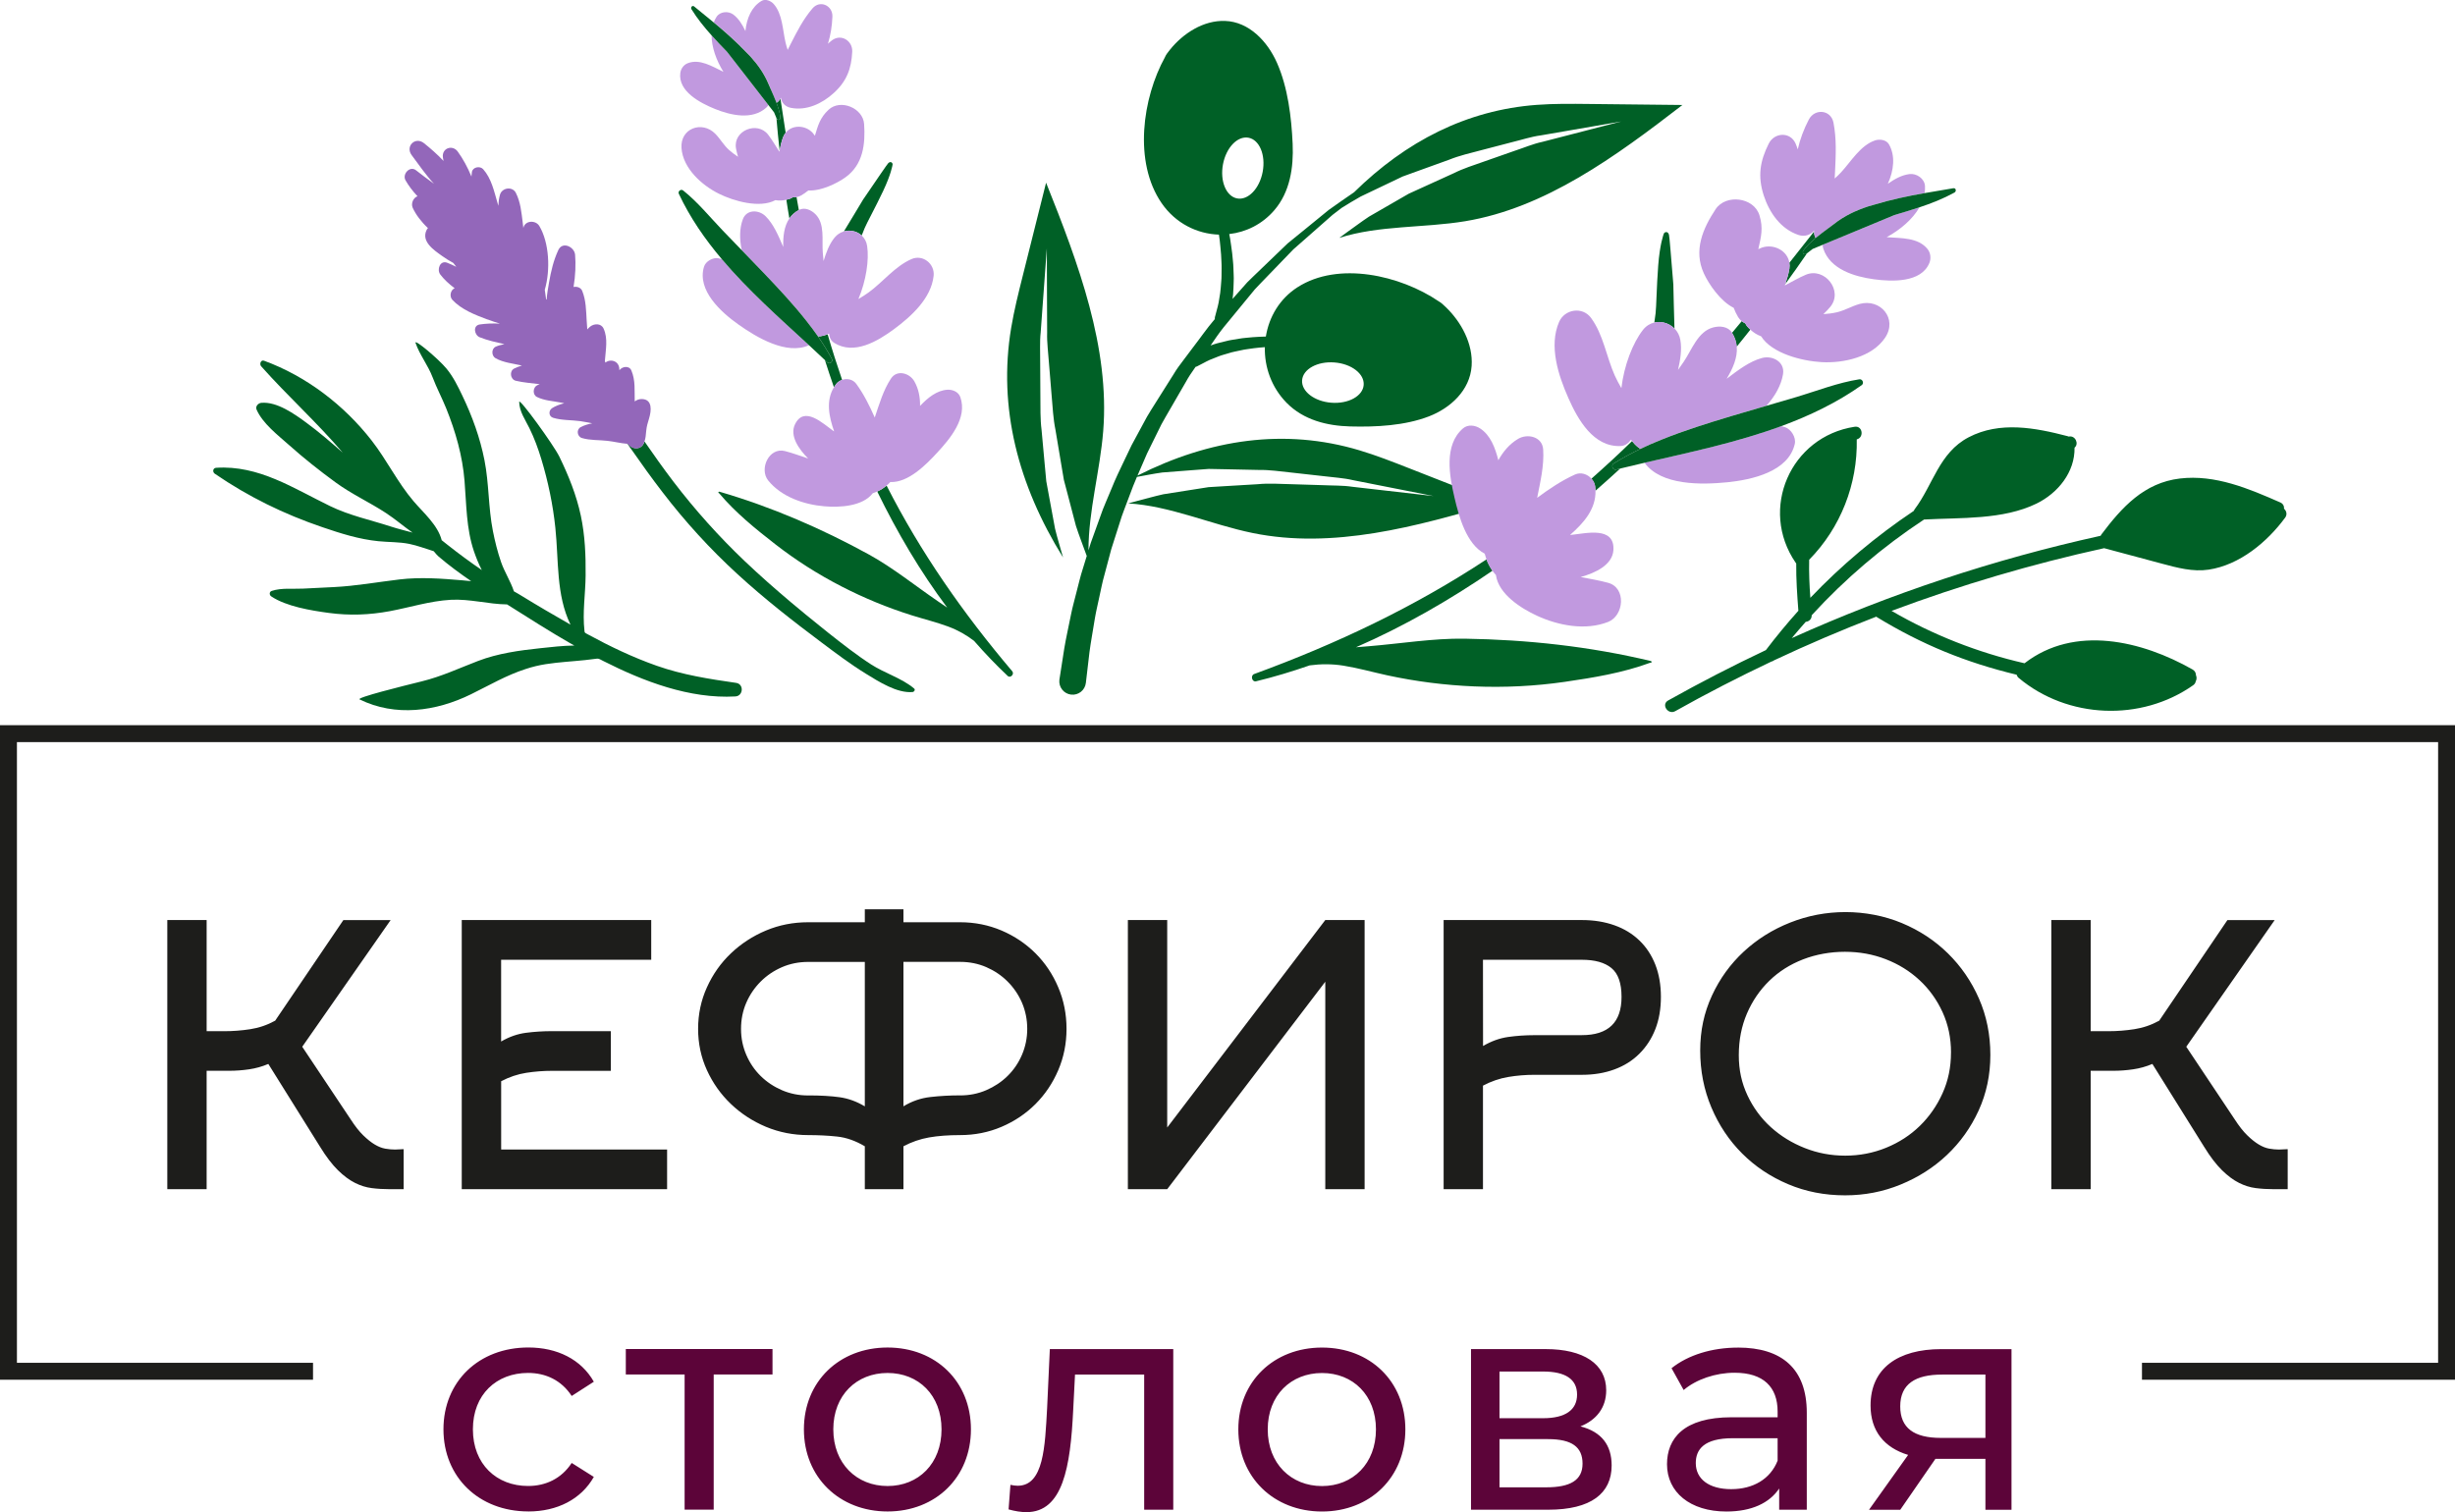 <?xml version="1.0" encoding="UTF-8"?> <svg xmlns="http://www.w3.org/2000/svg" id="_Слой_2" data-name="Слой 2" viewBox="0 0 627.9 386.81"><defs><style> .cls-1 { fill: #5c0439; } .cls-2, .cls-3 { fill: #006026; } .cls-2, .cls-4 { fill-rule: evenodd; } .cls-5 { fill: #c199df; } .cls-4, .cls-6 { fill: #1d1d1b; } .cls-7 { fill: #9367ba; } </style></defs><g id="_Слой_1-2" data-name="Слой 1"><g><path class="cls-6" d="m52.85,304.21h-10.06v-68.85h10.06v28.43h4.61c2.15,0,4.34-.17,6.55-.51,2.22-.34,4.34-1.06,6.37-2.18l17.44-25.73h12.09l-22.61,32.4,12.37,18.55c1.11,1.72,2.18,3.09,3.23,4.11,1.05,1.02,2.03,1.8,2.95,2.35.92.55,1.82.91,2.68,1.06.86.15,1.69.23,2.49.23.37,0,.74-.02,1.11-.05.37-.03.74-.05,1.11-.05v10.24h-3.6c-1.6,0-3.12-.09-4.57-.28-1.45-.18-2.88-.63-4.29-1.34-1.42-.71-2.86-1.78-4.34-3.23-1.48-1.45-3.02-3.46-4.61-6.05l-13.2-21.14c-1.6.68-3.25,1.14-4.94,1.38-1.69.25-3.37.37-5.03.37h-5.81v30.27h0Zm75.31-10.15h42.46v10.15h-52.52v-68.85h48.46v10.15h-38.39v20.92c2.09-1.22,4.21-1.95,6.37-2.23,2.15-.28,4.37-.42,6.65-.42h15.04v10.15h-15.04c-2.21,0-4.41.17-6.6.51s-4.32,1.06-6.41,2.15v17.46h0Zm117.4-13.84c2.4,0,4.63-.45,6.69-1.34,2.06-.89,3.88-2.09,5.45-3.63,1.57-1.54,2.8-3.35,3.69-5.43.89-2.09,1.34-4.29,1.34-6.63s-.45-4.61-1.34-6.68c-.89-2.05-2.12-3.86-3.69-5.43-1.57-1.57-3.38-2.78-5.45-3.68-2.06-.89-4.29-1.34-6.69-1.34h-14.49v36.95c2.15-1.31,4.46-2.11,6.92-2.38,2.46-.28,4.98-.42,7.57-.42h0Zm-38.86,0c3.14,0,5.81.15,8.03.46,2.22.31,4.37,1.09,6.46,2.34v-36.95h-14.49c-2.4,0-4.63.45-6.69,1.34-2.06.89-3.88,2.11-5.45,3.68-1.57,1.57-2.8,3.38-3.69,5.43-.89,2.06-1.34,4.28-1.34,6.68s.45,4.54,1.34,6.63c.89,2.08,2.12,3.89,3.69,5.43,1.57,1.54,3.38,2.74,5.45,3.63,2.06.89,4.29,1.34,6.69,1.34h0Zm38.86,10.15c-3.01,0-5.66.2-7.94.6-2.28.4-4.46,1.15-6.55,2.26v10.98h-9.88v-10.98c-2.4-1.42-4.77-2.25-7.11-2.49-2.34-.25-4.8-.37-7.38-.37-3.81,0-7.41-.71-10.8-2.12-3.38-1.42-6.37-3.37-8.95-5.83-2.58-2.46-4.63-5.34-6.14-8.65-1.51-3.29-2.26-6.83-2.26-10.58s.75-7.31,2.26-10.63c1.51-3.34,3.55-6.23,6.14-8.69,2.58-2.46,5.57-4.41,8.95-5.83,3.38-1.42,6.98-2.12,10.8-2.12h14.49v-3.32h9.88v3.32h14.49c3.75,0,7.29.71,10.61,2.12,3.32,1.42,6.21,3.37,8.68,5.83,2.46,2.46,4.4,5.35,5.81,8.69,1.42,3.32,2.12,6.88,2.12,10.63s-.71,7.29-2.12,10.58c-1.42,3.31-3.35,6.18-5.81,8.65-2.46,2.46-5.35,4.41-8.68,5.83-3.32,1.42-6.86,2.12-10.61,2.12h0Zm93.4-55.01h10.06v68.85h-10.06v-53.07l-40.43,53.07h-10.06v-68.85h10.06v53.07l40.43-53.07h0Zm65.62,29.44c6.77,0,10.15-3.26,10.15-9.78,0-3.51-.86-5.97-2.58-7.38-1.72-1.42-4.25-2.12-7.57-2.12h-25.29l.02,22.06c2.09-1.23,4.23-2,6.41-2.31,2.18-.31,4.41-.46,6.69-.46h12.17Zm-35.35,39.41v-68.85h35.41c3.01,0,5.77.45,8.28,1.34,2.49.89,4.61,2.18,6.37,3.88,1.77,1.69,3.12,3.75,4.08,6.18.95,2.43,1.43,5.18,1.43,8.26s-.48,5.83-1.43,8.26c-.95,2.43-2.31,4.52-4.08,6.28-1.75,1.75-3.88,3.09-6.38,4.01-2.49.92-5.25,1.38-8.28,1.38h-12.2c-2.23,0-4.45.18-6.66.55-2.21.37-4.38,1.11-6.48,2.22v26.49h-10.06Zm129.77-34.93c0-3.75-.72-7.2-2.17-10.37-1.45-3.15-3.41-5.89-5.91-8.2-2.49-2.31-5.37-4.08-8.63-5.34-3.26-1.26-6.74-1.89-10.43-1.89s-7.38.65-10.71,1.94c-3.32,1.29-6.2,3.11-8.63,5.48-2.43,2.37-4.34,5.17-5.72,8.38-1.38,3.23-2.08,6.77-2.08,10.64s.74,7.11,2.21,10.28c1.48,3.15,3.48,5.88,6,8.15,2.52,2.28,5.41,4.05,8.68,5.34,3.26,1.29,6.71,1.94,10.34,1.94s7.18-.68,10.48-2.03c3.29-1.35,6.15-3.2,8.58-5.57,2.43-2.37,4.37-5.15,5.81-8.34,1.45-3.2,2.17-6.66,2.17-10.41h0Zm10.06.6c0,5.11-1,9.84-3,14.21-2,4.37-4.71,8.15-8.09,11.35-3.38,3.2-7.32,5.72-11.83,7.57-4.49,1.85-9.24,2.77-14.23,2.77-5.23,0-10.11-.95-14.6-2.86-4.51-1.91-8.41-4.52-11.74-7.85s-5.95-7.25-7.86-11.77c-1.91-4.52-2.86-9.37-2.86-14.54s1-9.74,3-14.07c2-4.34,4.72-8.09,8.14-11.26s7.38-5.65,11.88-7.43c4.49-1.78,9.21-2.68,14.14-2.68s9.92.94,14.41,2.81c4.51,1.88,8.43,4.46,11.78,7.75s6.01,7.15,7.95,11.58c1.94,4.43,2.91,9.23,2.91,14.4h0Zm25.66,34.33h-10.06v-68.85h10.06v28.43h4.61c2.15,0,4.34-.17,6.55-.51,2.22-.34,4.34-1.06,6.37-2.18l17.44-25.73h12.09l-22.61,32.4,12.37,18.55c1.11,1.72,2.18,3.09,3.23,4.11,1.05,1.02,2.03,1.8,2.95,2.35.92.55,1.81.91,2.68,1.06.86.15,1.69.23,2.49.23.37,0,.74-.02,1.11-.05.37-.03.74-.05,1.11-.05v10.24h-3.6c-1.6,0-3.12-.09-4.57-.28-1.45-.18-2.88-.63-4.29-1.34-1.42-.71-2.86-1.78-4.34-3.23-1.48-1.45-3.02-3.46-4.61-6.05l-13.2-21.14c-1.6.68-3.25,1.14-4.94,1.38-1.69.25-3.37.37-5.03.37h-5.81v30.27h0Z"></path><polygon class="cls-4" points="0 185.51 627.9 185.51 627.9 352.95 547.84 352.95 547.84 348.62 623.58 348.62 623.58 189.84 4.33 189.84 4.33 348.62 80.06 348.62 80.06 352.95 0 352.95 0 185.51 0 185.51"></polygon><path class="cls-1" d="m135.13,386.65c7.37,0,13.49-3.1,16.75-8.84l-5.66-3.57c-2.64,4.03-6.67,5.89-11.16,5.89-8.06,0-14.11-5.58-14.11-14.5s6.05-14.42,14.11-14.42c4.5,0,8.53,1.86,11.16,5.89l5.66-3.64c-3.26-5.74-9.38-8.76-16.75-8.76-12.64,0-21.71,8.68-21.71,20.93s9.07,21.01,21.71,21.01h0Zm62.45-41.56h-37.52v6.51h15.04v34.58h7.44v-34.58h15.04v-6.51h0Zm29.43,41.56c12.33,0,21.32-8.76,21.32-21.01s-8.99-20.93-21.32-20.93-21.4,8.68-21.4,20.93,9.07,21.01,21.4,21.01h0Zm0-6.51c-7.91,0-13.88-5.74-13.88-14.5s5.97-14.42,13.88-14.42,13.8,5.66,13.8,14.42-5.89,14.5-13.8,14.5h0Zm41.5-35.04l-.7,15.2c-.54,9.69-.85,19.77-7.52,19.77-.54,0-1.16-.08-1.86-.23l-.47,6.28c1.71.47,3.18.7,4.57.7,9.32,0,11.25-11.55,11.95-26.05l.47-9.15h17.69v34.58h7.44v-41.09h-31.58Zm69.61,41.56c12.33,0,21.32-8.76,21.32-21.01s-8.99-20.93-21.32-20.93-21.4,8.68-21.4,20.93,9.07,21.01,21.4,21.01h0Zm0-6.51c-7.91,0-13.88-5.74-13.88-14.5s5.97-14.42,13.88-14.42,13.8,5.66,13.8,14.42-5.89,14.5-13.8,14.5h0Zm66.1-15.27c4.11-1.63,6.59-4.81,6.59-9.23,0-6.75-5.81-10.54-15.51-10.54h-19.07v41.09h19.77c10.93,0,16.2-4.19,16.2-11.32,0-5.19-2.56-8.61-7.99-10h0Zm-20.7-14.03h11.16c5.66,0,8.68,1.94,8.68,5.89s-3.02,6.05-8.68,6.05h-11.16v-11.94h0Zm11.94,29.62h-11.94v-12.33h12.4c6.12,0,8.84,2.02,8.84,6.28s-3.18,6.05-9.3,6.05h0Zm49.04-35.74c-6.59,0-12.71,1.86-16.98,5.27l3.1,5.58c3.18-2.71,8.14-4.42,13.02-4.42,7.37,0,11.01,3.64,11.01,9.92v1.47h-11.78c-12.25,0-16.51,5.43-16.51,12.02,0,7.13,5.89,12.09,15.2,12.09,6.43,0,11.01-2.17,13.49-5.89v5.43h7.06v-24.81c0-11.24-6.36-16.67-17.6-16.67h0Zm-1.71,36.21c-5.66,0-9.07-2.56-9.07-6.67,0-3.49,2.09-6.36,9.46-6.36h11.47v5.74c-1.86,4.73-6.28,7.29-11.86,7.29h0Zm53.69-35.82c-11.01,0-18.06,4.88-18.06,14.42,0,6.51,3.49,10.78,9.61,12.64l-10,14.03h7.99l8.99-13.02h12.79v13.02h6.67v-41.09h-17.99Zm-10.47,14.65c0-5.74,3.88-8.14,10.7-8.14h11.09v16.2h-11.4c-6.9,0-10.39-2.56-10.39-8.06h0Z"></path><path class="cls-3" d="m105.58,136.29c-2.31-1.6-4.44-3.47-6.84-5.04-4.24-2.78-8.77-4.82-12.9-7.84-4.11-3-8.1-6.16-11.89-9.54-2.86-2.55-6.78-5.53-8.33-9.1-.36-.83.44-1.65,1.21-1.72,3.99-.36,8.47,2.83,11.55,5.1,3.22,2.37,6.26,4.99,9.27,7.64-6.56-7.72-14.14-14.52-20.86-22.1-.47-.53-.11-1.72.75-1.41,10.84,3.97,20.48,11.37,27.53,20.43,3.88,4.98,6.59,10.68,10.7,15.5,2.5,2.94,6.2,6.08,7.2,9.98.69.52,1.33,1.05,1.5,1.19,2.84,2.25,5.77,4.4,8.76,6.45-.84-1.63-1.5-3.31-2.02-4.82-1.97-5.82-1.9-11.94-2.4-17.99-.52-6.4-2.28-12.57-4.67-18.51-1.09-2.7-2.46-5.26-3.49-7.98-1.17-3.09-3.29-5.7-4.37-8.8-.42-1.2,5.88,4.09,7.93,6.58,1.72,2.09,2.9,4.51,4.06,6.94,2.52,5.26,4.51,10.74,5.64,16.48,1.18,5.98.97,12.1,2.15,18.08.53,2.69,1.2,5.37,2.09,7.96.89,2.58,2.44,4.92,3.29,7.5.81.44,1.6.93,1.8,1.05,4.18,2.57,8.41,5.04,12.67,7.47-3.71-7.67-2.98-16.2-3.87-24.76-.61-5.88-1.85-11.83-3.56-17.49-.83-2.75-1.81-5.44-3.08-8.02-1.09-2.21-2.55-4.21-2.61-6.71-.03-1.18,8.86,11.08,10.29,14.04,2.36,4.87,4.35,9.79,5.48,15.1,1.07,5.05,1.27,10.13,1.22,15.28-.05,4.8-.84,9.43-.29,14.19.05.46.07.42.82.84,5.69,3.1,11.56,5.91,17.68,8.06,6.58,2.32,13.41,3.38,20.28,4.37,2.06.3,1.84,3.36-.19,3.47-11.72.66-23.51-3.86-33.81-9.08-1.23-.62-1.08-.68-2.15-.52-3.31.47-6.65.63-9.98,1-1.72.19-3.43.44-5.13.85-.88.21-1.72.46-2.55.73-4.98,1.61-9.2,4.11-13.99,6.46-9,4.42-19.34,5.82-28.5,1.32-.91-.45,10.88-3.38,15.95-4.63,5.04-1.24,9.57-3.38,14.39-5.22,5.01-1.92,10.57-2.69,15.89-3.25,2.78-.29,5.75-.65,8.69-.68-.42-.23-.84-.47-1.26-.71-4.03-2.29-10.94-6.63-15.94-9.81-4.8-.05-9.54-1.45-14.41-1.18-5.3.3-10.4,1.94-15.59,2.91-5.22.97-10.29,1.16-15.56.45-4.55-.61-10.91-1.65-14.75-4.23-.53-.36-.55-1.19.13-1.41,2.53-.82,5.35-.45,7.99-.58,2.62-.12,5.24-.26,7.85-.39,5.71-.28,11.21-1.29,16.86-1.96,5.34-.63,10.71-.23,16.05.23.74.06,1.5.13,2.25.21-2.9-1.98-5.72-4.06-8.38-6.34-.2-.17-.77-.77-1.2-1.32-2.08-.64-4.1-1.43-6.25-1.87-2.64-.53-5.25-.42-7.91-.69-4.97-.5-9.62-1.98-14.33-3.59-9.84-3.35-18.91-7.78-27.5-13.67-.63-.43-.52-1.46.34-1.52,10.9-.71,19.76,5.24,29.13,9.79,5.02,2.44,10.39,3.55,15.66,5.27,1.75.57,3.63,1.02,5.49,1.53h0Z"></path><path class="cls-3" d="m297.95,14.64c-5.74,10.39-8.11,26.8-.84,37.34,3.56,5.16,9.08,7.86,14.65,8.04.07.47.14.94.2,1.42.12,1.24.27,2.47.35,3.69.04,1.21.16,2.41.13,3.56-.04,1.15.03,2.27-.09,3.32-.1,1.04-.13,2.04-.27,2.94-.15.9-.28,1.72-.4,2.45-.12.72-.33,1.33-.45,1.84-.27,1.01-.42,1.59-.42,1.59l-.05.18s-.01.05-.02.07c-.04.19-.05.37-.03.55l-.2.23c-1.87,2.18-3.49,4.57-5.26,6.85l-2.6,3.46c-.88,1.14-1.74,2.3-2.47,3.54-1.53,2.44-3.06,4.86-4.58,7.27-.76,1.23-1.51,2.35-2.26,3.66-.66,1.23-1.32,2.44-1.98,3.66-.66,1.21-1.31,2.42-1.95,3.61-.6,1.25-1.19,2.49-1.78,3.72-1.18,2.46-2.36,4.89-3.32,7.31-.97,2.43-2.08,4.74-2.87,7.11-.84,2.34-1.67,4.63-2.46,6.83l-.59,1.91c0-10.09,2.96-20.36,3.77-30.51,1.7-21.34-6.29-42.78-14.61-63.55-1.99,7.93-3.97,15.86-5.96,23.79-1.11,4.43-2.22,8.85-2.97,13.35-3.41,20.42,1.78,40.21,13.27,58.73-.03-.1-.05-.18-.08-.28-.61-2.2-1.36-4.57-1.97-7.09-.47-2.52-.96-5.19-1.47-7.94-.25-1.38-.51-2.77-.77-4.19-.13-1.42-.26-2.85-.4-4.3-.26-2.89-.53-5.82-.8-8.75-.37-2.93-.28-5.85-.31-8.73-.02-2.87-.03-5.7-.05-8.44.03-2.73-.15-5.38.13-7.87.18-2.49.35-4.85.51-7.02.64-8.68,1.06-14.47,1.06-14.47,0,0,.02,5.82.05,14.54,0,2.18.02,4.54.03,7.03-.09,2.49.29,5.13.47,7.85.22,2.72.45,5.53.69,8.39.25,2.85.38,5.76.97,8.64.48,2.88.97,5.77,1.44,8.6.24,1.42.48,2.82.71,4.21.36,1.37.71,2.73,1.07,4.06.7,2.66,1.37,5.24,2.01,7.68.78,2.41,1.67,4.65,2.41,6.73l.36.97-.97,3.16c-.68,2.07-1.13,4.11-1.64,6.03-.47,1.93-1,3.74-1.35,5.47-.69,3.47-1.38,6.49-1.79,9-.78,5.03-1.23,7.9-1.23,7.9,0,.04-.01.09-.02.12-.22,1.87,1.12,3.57,2.99,3.79,1.87.22,3.57-1.12,3.78-2.99l.02-.16s.32-2.79.9-7.66c.31-2.44.86-5.37,1.4-8.75.28-1.69.72-3.46,1.11-5.34.42-1.88.78-3.87,1.37-5.9.54-2.04,1.11-4.16,1.69-6.36.69-2.17,1.4-4.41,2.14-6.72.68-2.33,1.67-4.61,2.53-7.01.57-1.61,1.22-3.2,1.9-4.8,2.03-.36,4.2-.81,6.49-1.13,2.47-.19,5.08-.39,7.78-.6,1.35-.1,2.72-.21,4.1-.31,1.38.03,2.77.05,4.18.08,2.81.06,5.66.12,8.51.18,2.86-.05,5.67.38,8.45.67,2.77.31,5.51.62,8.15.91,2.63.34,5.21.46,7.59,1.03,2.39.47,4.65.92,6.74,1.33,8.33,1.65,13.89,2.74,13.89,2.74,0,0-5.62-.64-14.04-1.6-2.1-.24-4.38-.5-6.79-.78-2.4-.37-4.98-.28-7.62-.41-2.64-.08-5.38-.17-8.15-.25-2.77-.07-5.58-.27-8.41.01-2.82.17-5.64.34-8.42.5-1.39.08-2.76.17-4.12.25-1.35.21-2.69.42-4.01.63-2.62.41-5.16.81-7.56,1.19-2.38.53-4.62,1.19-6.68,1.71-.81.22-1.57.42-2.32.63,10.65.6,21.23,5.41,31.87,7.58,20.47,4.18,41.78-1.58,62.46-7.76-7.5-2.94-15-5.89-22.51-8.83-4.19-1.64-8.38-3.29-12.66-4.57-19.13-5.73-38.31-2.86-56.77,6.46l.88-2.04c.52-1.21,1.05-2.42,1.58-3.65.6-1.22,1.21-2.45,1.82-3.69.61-1.24,1.22-2.48,1.84-3.73.6-1.13,1.36-2.37,2.03-3.56,1.39-2.41,2.8-4.83,4.21-7.27.67-1.24,1.46-2.41,2.28-3.56l.21-.31c.16-.03.32-.09.47-.17l.17-.09s.5-.26,1.39-.72c.45-.22.96-.54,1.61-.81.65-.26,1.38-.55,2.19-.87.8-.33,1.72-.54,2.67-.84.94-.33,2-.47,3.07-.73,1.07-.26,2.21-.35,3.35-.54.92-.13,1.86-.19,2.8-.27-.12,5.09,1.7,10.3,5.56,14.23,4.35,4.43,10.36,5.89,16.25,6.05,6.62.18,13.98-.19,20.18-2.58,5.4-2.09,10.47-6.59,10.9-12.9.39-5.67-2.68-11.29-6.65-15.08-.55-.52-1.11-1.08-1.76-1.44-9.85-6.68-25.67-10.32-36.13-3.6-4.56,2.93-7.29,7.59-8.09,12.61-1.12.05-2.23.06-3.33.16-1.21.14-2.42.18-3.57.4-1.15.21-2.28.32-3.33.62-1.04.28-2.05.46-2.95.77l-.96.33c1.07-1.56,2.13-3.13,3.31-4.61l.84-1.02c.11-.1.2-.21.28-.34l4.23-5.15c.89-1.08,1.77-2.15,2.65-3.22.93-1.02,1.91-1.99,2.85-2.98,1.9-1.97,3.78-3.91,5.63-5.83l1.38-1.43,1.48-1.3c.98-.86,1.95-1.72,2.92-2.57,1.93-1.7,3.81-3.35,5.64-4.97.78-.6,1.55-1.19,2.31-1.77,1.53-.94,3.15-1.96,4.87-2.91,2.24-1.07,4.6-2.19,7.04-3.36,1.22-.58,2.46-1.17,3.71-1.77,1.29-.47,2.6-.94,3.92-1.42,2.63-.95,5.31-1.92,7.98-2.88,2.64-1.07,5.41-1.68,8.09-2.4,2.69-.7,5.33-1.39,7.9-2.06,2.57-.62,5-1.44,7.41-1.75,2.39-.41,4.64-.8,6.72-1.16,8.31-1.44,13.86-2.4,13.86-2.4,0,0-5.44,1.41-13.61,3.52-2.04.53-4.24,1.1-6.58,1.7-2.36.5-4.73,1.52-7.23,2.34-2.49.87-5.06,1.77-7.67,2.69-2.61.93-5.29,1.75-7.83,3.03-2.57,1.17-5.14,2.34-7.67,3.49-1.26.58-2.51,1.15-3.75,1.71-1.19.69-2.36,1.36-3.52,2.03-2.31,1.33-4.53,2.61-6.64,3.83-2.04,1.35-3.9,2.78-5.65,4.01-.68.5-1.32.96-1.95,1.43,10.12-3.25,21.59-2.51,32.22-4.27,20.47-3.4,38.37-16.48,55.54-29.73-7.98-.09-15.95-.17-23.93-.26-4.45-.05-8.91-.1-13.32.23-17.93,1.32-33.5,9.35-46.73,22.36-2.09,1.43-4.26,2.93-6.47,4.51-1.91,1.56-3.88,3.16-5.88,4.8-1.01.82-2.02,1.65-3.05,2.48l-1.55,1.26-1.45,1.39c-1.95,1.87-3.92,3.77-5.92,5.69-.99.97-2.02,1.92-3.01,2.92-.93,1.05-1.87,2.11-2.81,3.17l-.94,1.06.14-1.21c.11-.98.09-2.05.15-3.17.07-1.13-.05-2.3-.07-3.52-.02-1.22-.21-2.46-.31-3.74-.14-1.26-.36-2.54-.54-3.82l-.22-1.13c4.31-.49,8.46-2.51,11.55-6.12,3.98-4.64,4.94-10.88,4.67-16.95-.31-6.82-1.21-14.39-3.99-20.69-2.41-5.49-7.15-10.55-13.29-10.76-5.52-.2-10.73,3.16-14.12,7.39-.46.58-.96,1.18-1.26,1.87h0Zm43.35,78.08c4.35.33,7.7,2.91,7.48,5.76-.22,2.84-3.92,4.88-8.27,4.54-4.35-.33-7.7-2.91-7.48-5.76.22-2.84,3.92-4.88,8.27-4.54h0Zm-28.51-50.67c.8-4.29,3.72-7.34,6.53-6.82,2.81.52,4.43,4.42,3.63,8.71-.8,4.29-3.72,7.34-6.53,6.82-2.81-.52-4.43-4.42-3.63-8.71h0Z"></path><path class="cls-2" d="m220.84,50.92c3.67-5.38,6.09-8.94,6.35-9.19.66-.63,1.17,0,1.1.38-.05.26-.4,2.49-2.41,6.74s-4.26,8.33-4.72,9.48-.77,1.91-.77,1.91c-.06-.06-.12-.11-.19-.17-.47-.39-1.01-.67-1.59-.85-.01,0-.02,0-.03-.01-.92-.27-1.87-.27-2.74-.02,0,0,1.36-2.23,2.74-4.53,1.39-2.3,2.26-3.76,2.26-3.76h0Z"></path><path class="cls-3" d="m199.58,30.12c.05.53-.7.77-.92.26-.03-.06-.05-.12-.08-.19.23,2.76.5,5.51.81,8.27.22-1.14.48-2.27.89-3.36.17-.45.4-.82.66-1.16-.45-2.89-.89-5.79-1.33-8.69-.24.43-.6.81-1.02,1.07.47,1.22.85,2.47.99,3.8h0Z"></path><path class="cls-3" d="m249.16,163.98c2.72,3.11,5.57,6.11,8.57,8.93.7.66,1.78-.47,1.17-1.19-12.58-14.85-23.46-30.43-32.14-47.5-.72.61-1.52,1.12-2.39,1.52,5.06,10.38,10.98,20.46,17.89,29.69-.8-.54-1.57-1.07-2.31-1.57-5.73-3.91-11.57-8.63-17.64-11.97-12.14-6.67-24.95-12.22-38.31-16.11-.25-.07-.38.28-.14.38.03.01.07.03.1.04,0,0,0,0,0,.01,4.12,4.9,9.26,9.07,14.3,12.99,5.29,4.12,10.98,7.73,16.94,10.8,5.76,2.97,11.76,5.44,17.94,7.39,3.15.99,6.38,1.77,9.48,2.93,2.46.92,4.59,2.15,6.56,3.66h0Z"></path><path class="cls-3" d="m202.1,50.82c-.33.12-.66.19-.98.27.26,1.6.48,3.19.77,4.78.59-.85,1.37-1.59,2.42-2.15-.21-1.1-.39-2.21-.59-3.32-.31.05-.63.08-.95.05-.22.15-.44.29-.67.37h0Z"></path><path class="cls-3" d="m209.21,86.06c1.31,1.88,2.51,3.81,3.57,5.8.34.63-.59,1.39-1.12.88-.23-.22-.46-.44-.69-.65.75,2.33,1.51,4.66,2.32,6.97.16-.27.34-.53.54-.8.4-.52.95-.87,1.55-1.08-1.32-3.87-2.57-7.75-3.7-11.66-.59.23-1.2.42-1.84.51-.22.03-.43.04-.63.03h0Z"></path><path class="cls-5" d="m206.71,48.72c3.26.21,7.4-1.83,9.53-3.36,4.54-3.27,5.11-8.51,4.77-13.62-.27-4.11-6.06-6.51-9.1-3.66-2.2,2.06-2.69,4.01-3.49,6.65-.16-.24-.33-.47-.52-.69-1.83-2.08-5.26-2.21-6.95-.09-.27.33-.5.71-.66,1.16-.41,1.08-.67,2.22-.89,3.36-.02.11-.04.23-.07.34-.95-1.46-1.8-2.98-2.87-4.36-2.76-3.57-9.01-1.05-8.22,3.51.12.68.3,1.41.52,2.15-.84-.56-1.65-1.15-2.38-1.82-1.33-1.22-2.2-2.82-3.46-4.09-3.37-3.4-8.98-1.38-8.62,3.68.37,5.17,5.18,9.5,9.55,11.67,3.82,1.9,10.46,3.8,14.47,1.65.89.16,1.82.13,2.8-.1.32-.07.65-.14.98-.27.23-.09.45-.22.67-.37.32.03.63,0,.95-.05.39-.07.78-.18,1.14-.39.7-.4,1.31-.83,1.86-1.29h0Z"></path><path class="cls-5" d="m197.18,22.95c.5,1.12.98,2.23,1.42,3.36.42-.26.78-.63,1.02-1.07.05-.08.07-.17.11-.26.13,1.28,1.13,2.33,2.51,2.6,4.06.81,8.05-1.09,11-3.78,3.32-3.03,4.51-6.19,4.73-10.57.14-2.77-2.81-4.67-5.16-2.93-.37.27-.71.59-1.05.89.68-2.24,1.05-4.54,1.14-6.95.1-2.83-3.18-4.34-5.1-2.09-2.4,2.82-3.92,5.85-5.6,9.14-.22.43-.48.93-.74,1.47-.21-.62-.4-1.24-.54-1.85-.75-3.19-.77-7.35-3.05-9.9-.7-.78-2.07-1.38-3.09-.78-2.5,1.46-3.81,4.41-4.13,7.72-.78-1.65-1.7-3.18-3.11-4.24-1.26-.94-3.37-.79-4.28.6-.29.44-.51.91-.7,1.4,2.93,2.42,5.77,4.95,8.39,7.7.34.36.7.69,1.03,1.05,1.92,2.13,3.52,4.4,4.61,7.05.19.48.41.94.62,1.41h0Zm-12.16-4.58c-2.92-1.4-6.08-3.42-9.17-2.18-1,.4-1.71,1.4-1.85,2.46-.64,4.74,5.19,7.74,8.88,9.23,4.07,1.64,9.54,2.88,13.11-.35.21-.19.39-.42.54-.67l-4.7-6.06-5.86-7.54c-1.34-1.39-2.68-2.78-3.97-4.22,0,2.99,1.18,6.35,3.03,9.34h0Z"></path><path class="cls-3" d="m198.66,30.38c-.03-.06-.05-.12-.08-.19-.21-.49-.4-.97-.6-1.45l-1.46-1.88-4.7-6.06-5.86-7.54c-1.34-1.39-2.68-2.78-3.97-4.22-1.88-2.1-3.65-4.28-5.14-6.69-.27-.44.21-1.09.69-.7,1.67,1.35,3.34,2.71,5,4.09,2.93,2.42,5.77,4.95,8.39,7.7.34.36.7.69,1.03,1.05,1.92,2.13,3.52,4.4,4.61,7.05.19.48.41.94.62,1.41.5,1.12.98,2.23,1.42,3.36.47,1.22.85,2.47.99,3.8.05.53-.7.77-.92.26h0Z"></path><path class="cls-5" d="m227.71,123.31c4.6.19,9.1-4.4,11.92-7.44,3.41-3.67,7.87-8.99,5.98-14.3-.49-1.36-2-1.95-3.32-1.87-2.7.18-4.96,2.02-6.97,4.13.03-2.19-.36-4.33-1.45-6.26-1.18-2.1-4.42-3.13-6-.72-1.98,3.01-2.98,6.53-4.14,9.96-1.33-3.01-2.76-5.91-4.73-8.62-.85-1.16-2.35-1.45-3.61-1.02-.6.2-1.16.56-1.55,1.08-.2.26-.38.53-.54.8-2.13,3.5-1.27,7.53.04,11.3-.08-.06-.17-.11-.26-.16-2.57-1.82-7.4-6.5-9.75-1.64-1.42,2.94.98,6.35,3.36,8.74-1.96-.64-3.89-1.38-5.93-1.9-4.09-1.04-6.65,4.6-4.28,7.53,3.38,4.19,9.14,6.16,14.38,6.6,3.86.33,9.76.05,12.36-3.34.4-.13.78-.28,1.16-.45.87-.4,1.67-.91,2.39-1.52.33-.28.65-.59.95-.91h0Z"></path><path class="cls-5" d="m212.04,85.35c.08.93.46,1.82,1.32,2.36,5.06,3.18,11.06-.38,15.31-3.52,4.42-3.27,9.5-7.87,10.12-13.63.33-3.06-2.76-5.56-5.67-4.28-4.25,1.87-7.25,5.83-10.97,8.54-.77.57-1.67,1.11-2.6,1.67,1.96-4.64,2.77-9.97,2.23-13.58-.17-1.12-.69-2.01-1.39-2.66-.06-.06-.12-.11-.19-.17-.47-.39-1.01-.67-1.59-.85-.01,0-.02,0-.03-.01-1.86-.56-3.86.03-5.1,1.53-1.38,1.68-2.17,3.83-2.84,6.03-.07-.72-.14-1.44-.2-2.16-.26-3.21.59-7.38-1.88-9.83-1.06-1.05-2.74-1.88-4.24-1.07h0c-1.05.57-1.83,1.3-2.42,2.16-1.38,2.01-1.64,4.68-1.57,7.3-1.24-2.89-2.47-5.84-4.52-7.87-1.7-1.68-4.86-1.83-5.83.81-.86,2.33-.86,5.06-.27,7.87,1.86,1.91,3.72,3.82,5.55,5.75,3.68,3.86,7.51,7.94,10.93,12.27,1.05,1.33,2.07,2.67,3.02,4.04.2.01.41,0,.63-.03.64-.09,1.25-.28,1.84-.51.12-.05.24-.11.36-.16h0Zm-28.26-19.28c-1.4-.28-3.3.75-3.72,2.16-1.83,6.02,4.3,11.59,8.8,14.78,4.64,3.29,12.33,7.9,18.06,5.3-7.64-7.04-15.58-14.06-22.29-22.01-.27-.08-.54-.16-.84-.22h0Z"></path><path class="cls-3" d="m211.65,92.74c-.23-.22-.46-.44-.69-.65-1.33-1.26-2.68-2.52-4.05-3.78-7.64-7.04-15.58-14.06-22.29-22.01-4.31-5.1-8.12-10.58-11-16.72-.31-.65.54-1.31,1.1-.86,3.74,2.98,6.83,6.8,10.13,10.25,1.61,1.69,3.23,3.36,4.86,5.03,1.86,1.91,3.72,3.82,5.55,5.75,3.68,3.86,7.51,7.94,10.93,12.27,1.05,1.33,2.07,2.67,3.02,4.04,1.31,1.88,2.51,3.81,3.57,5.8.34.63-.59,1.39-1.12.88h0Z"></path><path class="cls-3" d="m161.08,114.05c-.17-.16-.32-.33-.46-.51-.05,0-.11-.01-.16-.02.32.45.64.89.95,1.33,2.59,3.73,5.24,7.42,8.01,11.02,5.81,7.58,12.21,14.6,19.26,21.05,6.81,6.24,14.09,11.93,21.48,17.46,3.68,2.75,7.36,5.54,11.28,7.95,3.28,2.01,7.97,5.05,11.97,4.7.4-.04.77-.58.39-.9-3.07-2.61-7.51-3.91-10.95-6.13-3.88-2.5-7.5-5.36-11.12-8.22-.69-.55-1.37-1.11-2.06-1.66-2.46-1.97-4.9-3.97-7.31-6-4.07-3.43-8.07-6.95-11.92-10.61-6.61-6.3-12.69-13.08-18.23-20.34-2.55-3.34-4.97-6.77-7.36-10.22-.09.23-.18.47-.31.69-.74,1.3-2.44,1.3-3.46.39h0Z"></path><path class="cls-7" d="m124.72,81.72c1.04.39,2.09.76,3.15,1.07-1.83-.1-3.61-.02-5.16.21-1.85.28-1.39,2.72-.03,3.27,2.03.81,4.19,1.28,6.33,1.78-.8.14-1.55.34-2.21.63-1.18.53-1.11,2.37-.05,2.96,2.02,1.13,4.47,1.35,6.74,1.87-.67.2-1.32.44-1.95.75-1.33.65-1.03,2.8.37,3.14,2.01.49,4.08.6,6.13.88-.22.09-.45.17-.66.28-1.1.56-1.21,2.42-.05,2.99,1.94.96,4.18,1.04,6.28,1.46.23.05.46.1.7.15-1.21.3-2.3.72-3.12,1.26-.95.64-.87,2.11.29,2.46,2.22.68,4.63.54,6.92.85,1,.13,2.03.38,3.07.56-1.08.2-2.08.52-2.94.97-1.19.63-.91,2.44.33,2.8,2.1.62,4.34.46,6.51.71,1.7.19,3.37.63,5.06.76.05,0,.11.01.16.02.14.18.29.35.46.51,1.02.91,2.71.92,3.46-.39.13-.23.22-.46.31-.69.32-.88.37-1.78.46-2.75.1-1.13.4-2.14.74-3.22.56-1.85.96-4.87-1.86-4.93-.7-.01-1.3.22-1.82.61-.08-2.72.23-5.37-.86-7.93-.57-1.32-2.37-1.02-3.06-.05,0,0,0,0,0,.01,0-.12-.02-.24-.02-.35-.08-2.05-2.27-2.66-3.56-1.61-.04-.15-.09-.3-.13-.45.19-2.78.85-5.7-.34-8.27-.64-1.39-2.4-1.29-3.41-.5-.28.22-.52.46-.75.73-.05-.72-.1-1.44-.15-2.15-.16-2.61-.15-5.27-1.15-7.71-.36-.87-1.34-1.17-2.21-1,.49-2.92.6-5.93.39-8.26-.18-2-3.21-3.48-4.28-1.2-1.24,2.65-1.88,5.42-2.38,8.3-.25,1.44-.52,2.92-.62,4.4-.04-.02-.09-.05-.13-.07-.09-.83-.21-1.64-.34-2.45,1.48-5.08,1.15-12.02-1.39-16.31-.93-1.57-3.67-1.48-4.09.49,0,.01,0,.03,0,.04-.05-.5-.11-.99-.17-1.47-.33-2.61-.55-5.17-1.75-7.55-.88-1.73-3.57-1.32-4.06.48-.26.93-.38,1.88-.42,2.84-.07-.24-.14-.49-.21-.73-.86-2.97-1.57-6.3-3.67-8.64-.81-.9-2.67-.57-2.88.73-.06.38-.1.76-.12,1.15-.97-2.37-2.2-4.59-3.49-6.37-1.38-1.9-4.18-.87-3.8,1.53.05.28.1.57.15.85-1.57-1.68-3.32-3.2-4.99-4.54-2.22-1.78-4.85.77-3.16,3.05,1.76,2.37,3.59,5.03,5.7,7.32-1.58-1.1-3.08-2.3-4.61-3.46-1.58-1.19-3.55,1.02-2.66,2.58.71,1.26,1.78,2.72,3.06,4.08-1.05.37-1.73,1.83-1.22,2.96.77,1.7,2.16,3.56,3.9,5.19-.13.12-.24.28-.34.47-1.45,2.94,1.81,5.13,3.95,6.65.85.6,1.83,1.24,2.88,1.8.24.34.49.67.76.99-.76-.37-1.52-.73-2.31-1.04-1.87-.74-2.72,1.75-1.79,2.99.91,1.21,2.19,2.42,3.68,3.52-1.07.45-1.41,2.09-.58,2.98,2.33,2.5,5.84,3.85,9,5.03h0Z"></path><path class="cls-2" d="m462.72,143.19c-.08,3.25.07,6.5.3,9.74,7.96-8.35,16.85-15.81,26.44-22.23.05-.14.13-.27.22-.4,4.74-6.27,6.25-14.48,13.83-18.44,7.97-4.17,17.03-2.44,25.28-.29.11.03.22.06.32.11,1.68-.37,2.68,1.87,1.48,2.84.12,6.27-4.27,11.64-9.72,14.3-8.61,4.2-19.4,3.56-28.77,4.08-10.54,6.94-20.21,15.17-28.74,24.49.05.92-.65,1.61-1.52,1.68-1.21,1.37-2.41,2.76-3.58,4.17,25.35-11.42,51.85-20.2,79-26.18.05-.12.12-.23.2-.34,5.24-6.96,10.91-13.22,20.08-14.31,9.02-1.07,17.62,2.58,25.69,6.13.68.3,1.01.93.94,1.6.65.55.85,1.51.3,2.26-4.61,6.28-11.66,12.13-19.56,13.32-4.06.61-8.05-.48-11.94-1.52-4.94-1.32-9.87-2.65-14.81-3.97-18.47,4.05-36.66,9.42-54.37,16.04,10.59,6.15,22.08,10.67,34.01,13.4,12.81-9.91,30.05-5.76,42.99,1.6.55.31.86.86.86,1.47.22.49.2,1.08-.06,1.55-.07.41-.31.75-.66,1-13.32,9.38-32.12,8.6-44.61-1.86-.27-.22-.45-.51-.54-.83-13.04-3.14-24.22-7.72-35.69-14.7-.07-.04-.14-.09-.21-.15-8.85,3.41-17.58,7.14-26.16,11.18-.2.16-.42.27-.67.31-8.33,3.95-16.54,8.16-24.58,12.68-1.83,1.03-3.69-1.68-1.82-2.73,8.18-4.58,16.52-8.88,25-12.89,2.63-3.46,5.4-6.82,8.31-10.06-.31-4.02-.59-8.06-.55-12.1-.05-.05-.1-.11-.14-.18-9.43-13.72-1.35-32.28,15.09-34.79,2.04-.31,2.45,2.75.53,3.23.23,11.48-4.12,22.59-12.18,30.8h0Z"></path><path class="cls-2" d="m427.99,72.89c-.62-7.5-1-12.45-1.13-12.86-.3-1.01-1.17-.67-1.32-.25-.1.29-1.02,2.73-1.43,8.15-.41,5.42-.48,10.8-.67,12.22-.19,1.42-.32,2.36-.32,2.36.09-.02.19-.05.28-.06.69-.12,1.39-.09,2.07.06.01,0,.03,0,.04,0,1.08.25,2.03.79,2.76,1.55,0,0-.09-3.02-.17-6.11-.08-3.1-.12-5.06-.12-5.06h0Z"></path><path class="cls-3" d="m461.21,64.15c-.36.5.26,1.18.78.79.06-.05.12-.09.18-.14-1.8,2.64-3.65,5.25-5.54,7.84.43-1.27.82-2.56,1.03-3.88.09-.54.07-1.05,0-1.54,2.11-2.64,4.2-5.31,6.3-7.97,0,.57.14,1.15.42,1.65-1.17.96-2.27,1.99-3.16,3.25h0Z"></path><path class="cls-3" d="m334.97,170.21c-4.51,1.57-9.08,2.95-13.7,4.07-1.07.26-1.51-1.49-.49-1.86,21.11-7.72,40.94-17.15,59.41-29.32.38,1.02.88,1.99,1.53,2.9-11.01,7.53-22.71,14.26-34.91,19.58,1.11-.09,2.19-.17,3.21-.26,7.99-.65,16.55-2.06,24.55-1.94,15.99.24,32.02,1.98,47.66,5.72.29.07.22.49-.08.46-.04,0-.08,0-.12-.01,0,0,0,0-.01,0-6.94,2.57-14.48,3.81-21.78,4.87-7.67,1.11-15.43,1.49-23.17,1.17-7.48-.31-14.91-1.25-22.23-2.83-3.73-.81-7.42-1.86-11.19-2.47-3-.48-5.83-.46-8.68-.08h0Z"></path><path class="cls-3" d="m446.86,83.49c.26.31.55.57.83.83-1.17,1.45-2.31,2.93-3.5,4.36-.1-1.19-.47-2.38-1.2-3.54.84-.99,1.66-2,2.49-2.99.28.23.59.44.92.59.13.28.28.54.46.76h0Z"></path><path class="cls-3" d="m419.6,114.81c-2.39,1.14-4.7,2.39-6.9,3.78-.7.44-.2,1.73.62,1.53.36-.09.71-.17,1.07-.26-2.09,1.91-4.18,3.82-6.32,5.67-.01-.36-.04-.73-.09-1.11-.1-.75-.46-1.42-.95-1.97,3.54-3.13,7.01-6.32,10.37-9.6.46.57.97,1.11,1.56,1.57.2.16.41.28.62.39h0Z"></path><path class="cls-5" d="m443.43,78.75c-3.39-1.65-6.38-6.06-7.65-8.82-2.69-5.88-.26-11.46,3-16.4,2.62-3.97,9.8-3.08,11.22,1.53,1.03,3.33.41,5.56-.29,8.67.3-.14.6-.28.92-.39,3.03-1.04,6.54.78,7.03,3.88.08.49.09,1,0,1.54-.21,1.32-.6,2.61-1.03,3.88-.04.13-.08.25-.13.38,1.78-.92,3.51-1.96,5.37-2.74,4.81-2.01,9.65,4.09,6.25,8.22-.51.61-1.1,1.24-1.76,1.86,1.16-.08,2.32-.21,3.43-.47,2.03-.47,3.82-1.57,5.81-2.13,5.32-1.49,9.81,3.75,6.55,8.62-3.32,4.97-10.62,6.57-16.25,6.26-4.92-.28-12.67-2.17-15.47-6.61-.98-.35-1.9-.92-2.75-1.7-.28-.26-.57-.51-.83-.83-.18-.22-.33-.48-.46-.76-.33-.15-.64-.36-.92-.59-.36-.29-.68-.63-.92-1.04-.48-.8-.84-1.59-1.13-2.36h0Z"></path><path class="cls-5" d="m467.72,58.33c-1.14.84-2.26,1.68-3.34,2.57-.27-.5-.42-1.08-.42-1.65,0-.11.02-.21.04-.32-.86,1.2-2.47,1.69-4,1.18-4.54-1.51-7.46-5.69-8.89-10.08-1.6-4.94-.99-8.79,1.28-13.31,1.44-2.86,5.49-3.08,6.86,0,.22.49.38.99.55,1.49.6-2.64,1.54-5.16,2.83-7.63,1.52-2.9,5.67-2.54,6.31.82.8,4.2.6,8.11.4,12.37-.02.56-.05,1.21-.1,1.9.56-.51,1.11-1.02,1.6-1.55,2.58-2.78,4.97-6.94,8.72-8.2,1.14-.39,2.86-.2,3.55.98,1.68,2.9,1.3,6.6-.27,10.11,1.73-1.21,3.52-2.23,5.54-2.48,1.8-.23,3.83,1.13,3.96,3.05.04.6,0,1.21-.1,1.81-4.32.76-8.62,1.67-12.82,2.94-.54.16-1.1.29-1.64.47-3.14,1.04-6.05,2.4-8.66,4.45-.47.37-.95.72-1.43,1.07h0Zm14.83,2.35c3.73.27,8.06.05,10.46,3.05.78.98.92,2.38.46,3.52-2.07,5.12-9.64,4.81-14.18,4.19-5.02-.68-11.22-2.55-12.96-7.84-.1-.31-.15-.64-.16-.98l8.18-3.39,10.19-4.23c2.14-.63,4.28-1.27,6.39-1.97-1.72,3-4.81,5.7-8.38,7.64h0Z"></path><path class="cls-3" d="m461.99,64.94c.06-.05.12-.09.18-.14.48-.37.96-.74,1.43-1.11l2.55-1.06,8.18-3.39,10.19-4.23c2.14-.63,4.28-1.27,6.39-1.97,3.09-1.03,6.11-2.21,8.98-3.79.53-.29.41-1.21-.29-1.1-2.45.41-4.9.82-7.35,1.25-4.32.76-8.62,1.67-12.82,2.94-.54.16-1.1.29-1.64.47-3.14,1.04-6.05,2.4-8.66,4.45-.47.37-.95.72-1.43,1.07-1.14.84-2.26,1.68-3.34,2.57-1.17.96-2.27,1.99-3.16,3.25-.36.5.26,1.18.78.79h0Z"></path><path class="cls-5" d="m379.74,141.64c-4.72-2.44-6.62-9.61-7.72-14.28-1.33-5.64-2.77-13.52,2.16-17.77,1.27-1.09,3.12-.82,4.4.02,2.61,1.72,3.82,4.86,4.64,8.13,1.22-2.21,2.83-4.14,5.03-5.46,2.39-1.44,6.23-.62,6.44,2.71.27,4.16-.74,8.26-1.54,12.36,3.06-2.26,6.15-4.36,9.67-5.96,1.51-.68,3.18-.11,4.21,1.04.49.55.85,1.22.95,1.97.05.38.08.75.09,1.11.13,4.73-3.03,8.29-6.5,11.33.12,0,.23,0,.35-.02,3.62-.35,11.14-2.3,10.73,3.93-.25,3.77-4.62,5.82-8.37,6.86,2.33.47,4.69.84,7.03,1.48,4.7,1.29,4.05,8.41,0,10-5.79,2.27-12.69.96-18.21-1.58-4.07-1.88-9.83-5.52-10.5-10.42-.33-.36-.63-.73-.9-1.11-.65-.9-1.15-1.87-1.53-2.9-.17-.48-.31-.96-.44-1.46h0Z"></path><path class="cls-5" d="m417.15,112.48c-.62.89-1.5,1.57-2.67,1.62-6.9.3-10.89-6.7-13.35-12.28-2.57-5.8-5.04-13.32-2.37-19.47,1.42-3.26,5.95-4,8.14-1.06,3.2,4.31,3.95,10,6.13,14.84.45,1.01,1.04,2.07,1.66,3.16.68-5.78,2.91-11.59,5.53-14.91.81-1.03,1.84-1.63,2.92-1.88.09-.02.19-.05.28-.06.69-.12,1.39-.09,2.07.06.01,0,.03,0,.04,0,2.19.51,3.86,2.23,4.24,4.45.43,2.47,0,5.08-.59,7.67.48-.69.96-1.37,1.44-2.06,2.09-3.07,3.62-7.75,7.51-8.79,1.67-.45,3.82-.32,4.87,1.35h0c.73,1.17,1.1,2.36,1.2,3.55.24,2.81-1.03,5.64-2.59,8.23,2.89-2.19,5.81-4.45,9.03-5.32,2.67-.72,5.92.94,5.39,4.15-.47,2.83-2.02,5.57-4.23,8.06-2.96.86-5.91,1.72-8.86,2.6-5.9,1.77-12.07,3.68-17.99,6.07-1.81.73-3.6,1.5-5.34,2.33-.21-.1-.42-.23-.62-.39-.59-.46-1.09-1-1.56-1.57-.1-.12-.18-.25-.27-.37h0Zm39.39-3.21c1.57.51,2.88,2.64,2.5,4.29-1.61,7.09-10.94,9.18-17.28,9.81-6.54.65-16.89.88-21.15-5,11.69-2.7,23.67-5.21,34.95-9.36.32.07.64.15.97.26h0Z"></path><path class="cls-3" d="m413.32,120.12c.36-.09.71-.17,1.07-.26,2.06-.51,4.14-1,6.22-1.48,11.69-2.7,23.67-5.21,34.95-9.36,7.24-2.66,14.2-5.99,20.6-10.5.68-.48.2-1.62-.61-1.49-5.46.85-10.74,2.93-16.02,4.51-2.58.77-5.16,1.52-7.75,2.27-2.96.86-5.91,1.72-8.86,2.6-5.9,1.77-12.07,3.68-17.99,6.07-1.81.73-3.6,1.5-5.34,2.33-2.39,1.14-4.7,2.39-6.9,3.78-.7.44-.2,1.73.62,1.53h0Z"></path></g></g></svg> 